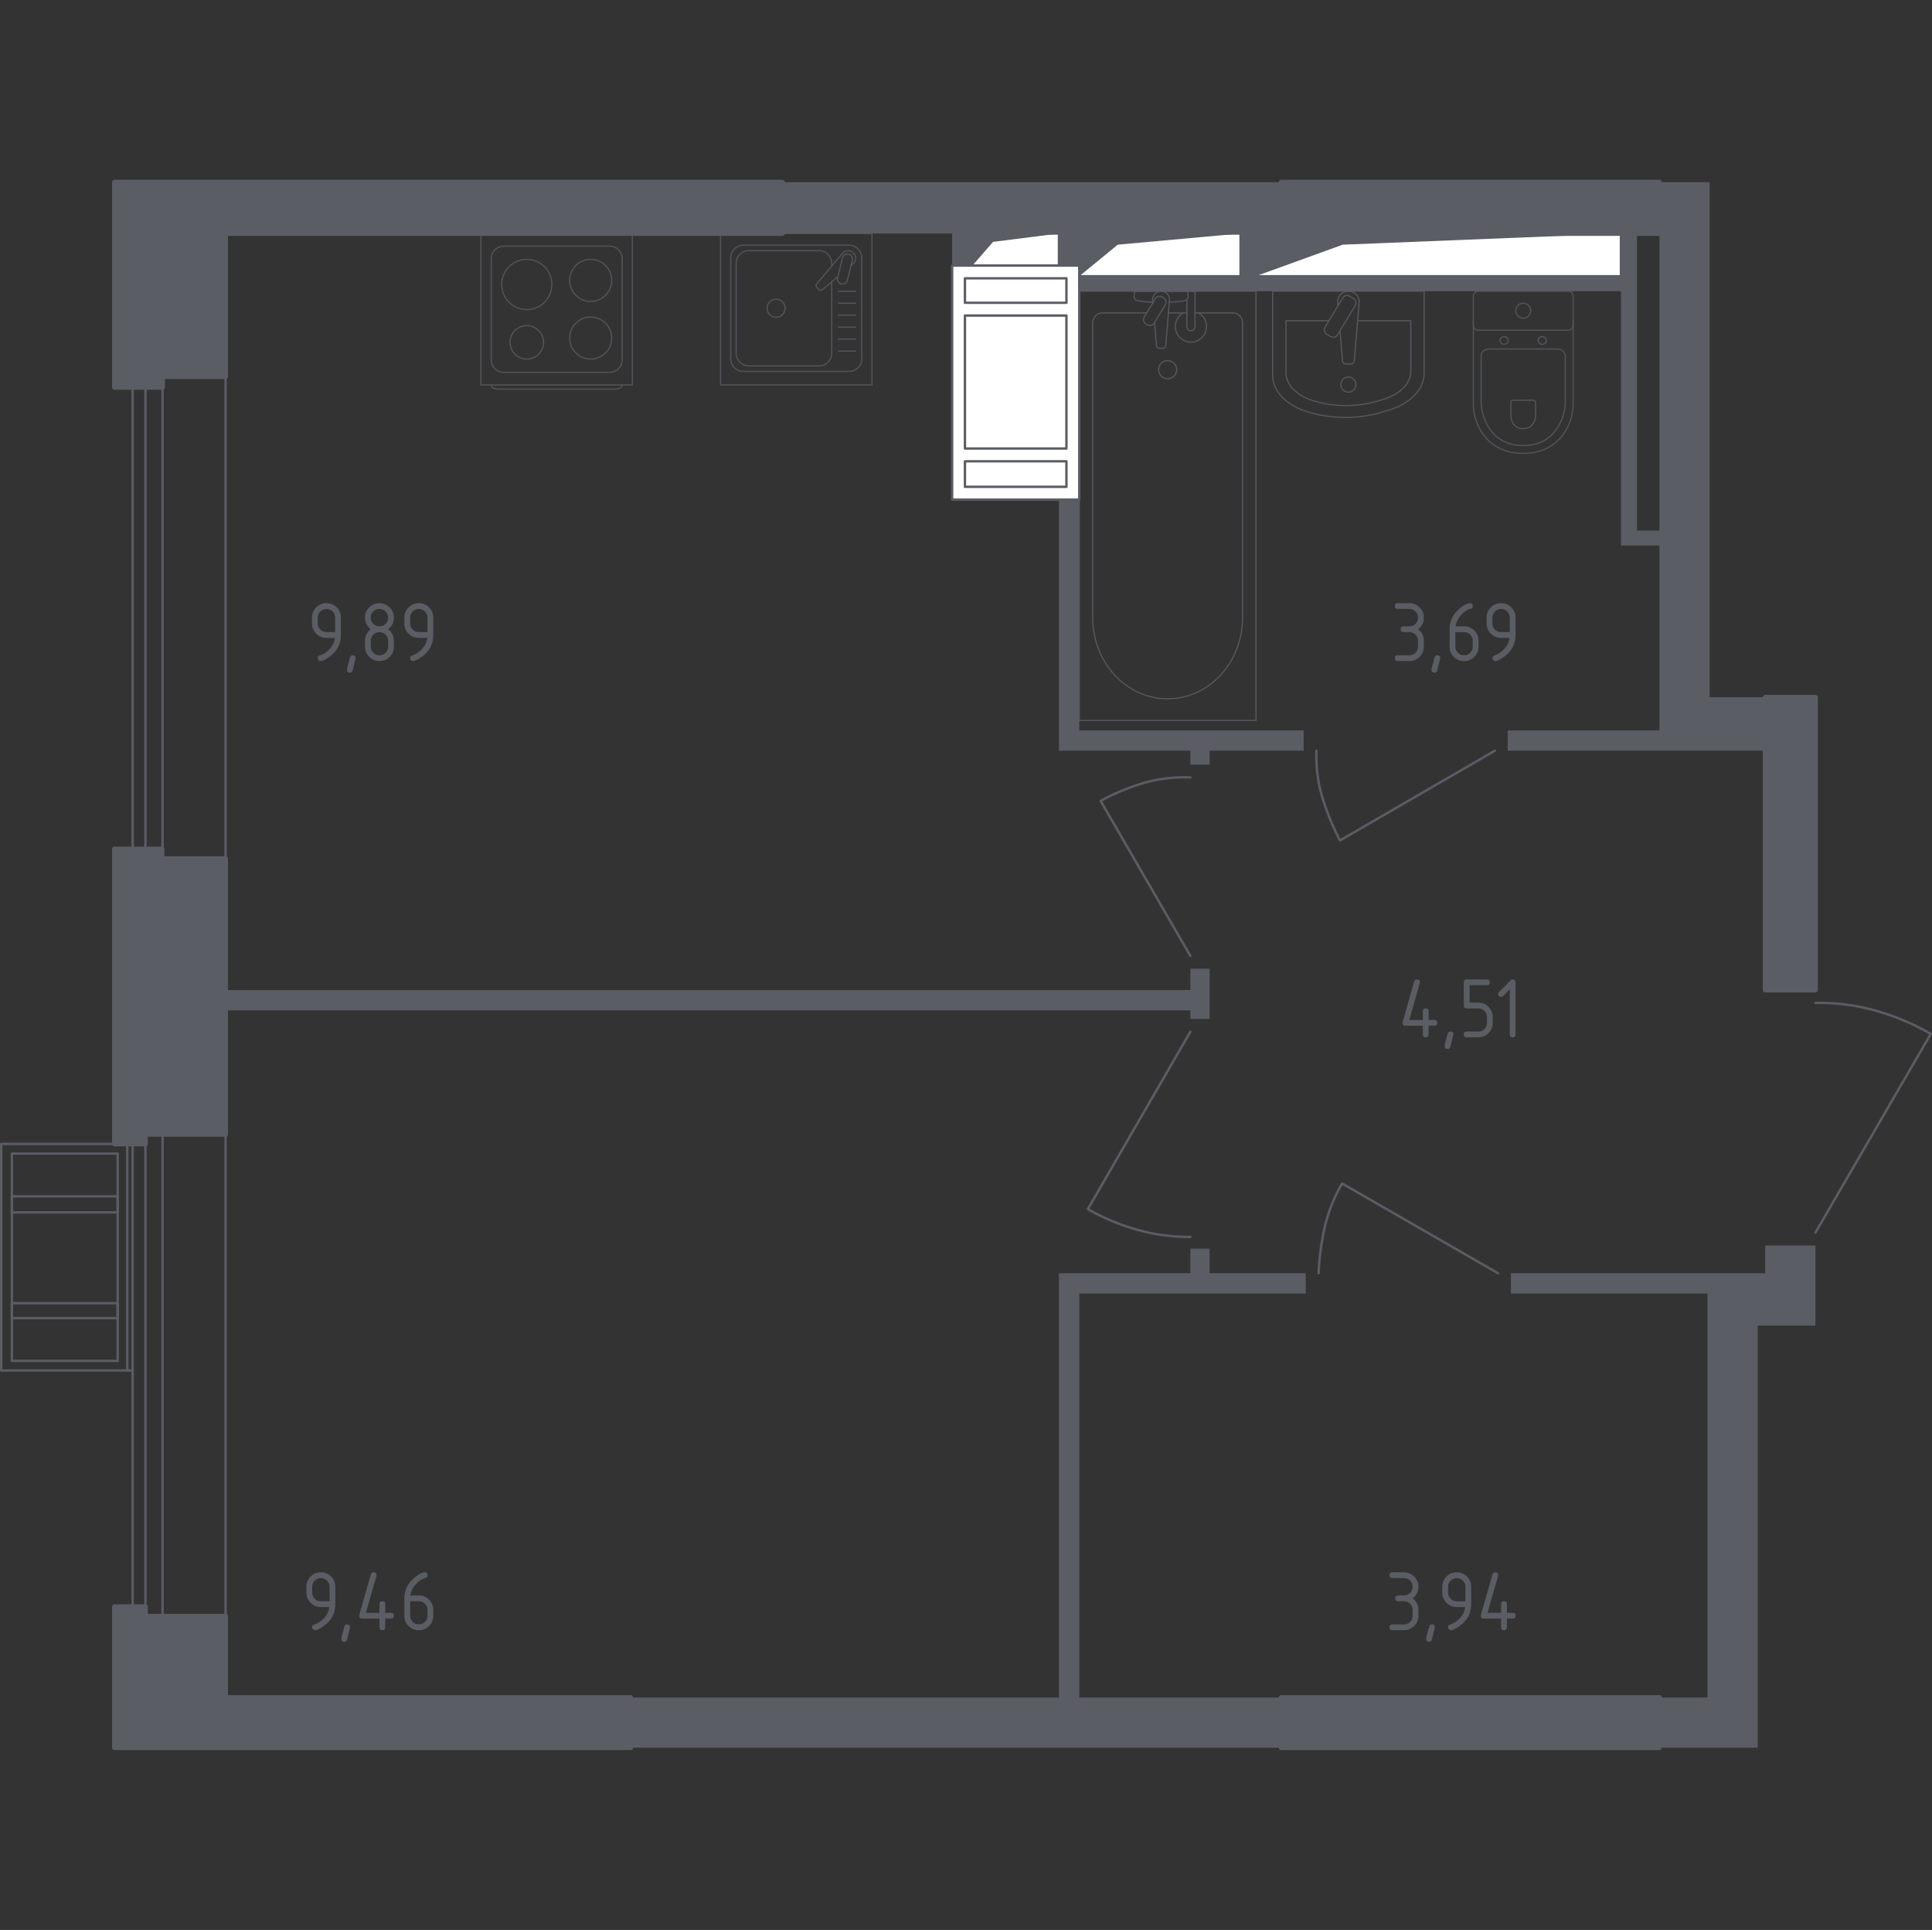 <?xml version="1.0" encoding="utf-8"?>
<!-- Generator: Adobe Illustrator 25.2.1, SVG Export Plug-In . SVG Version: 6.00 Build 0)  -->
<svg version="1.1" xmlns="http://www.w3.org/2000/svg" xmlns:xlink="http://www.w3.org/1999/xlink" x="0px" y="0px"
	 viewBox="0 0 1001.24 1000" style="enable-background:new 0 0 1001.24 1000;" xml:space="preserve">
<rect x="0" y="0" width="1001.24" height="1000" fill="#333333" stroke="none"/>
<style type="text/css">
	.st0{fill:none;stroke:#5B5D65;stroke-width:1.242;stroke-linecap:round;stroke-linejoin:round;stroke-miterlimit:10;}
	.st1{fill:#FFFFFF;stroke:#5B5D65;stroke-width:1.242;stroke-linecap:round;stroke-linejoin:round;stroke-miterlimit:10;}
	.st2{fill:#5B5D65;}
	.st3{opacity:0.8;}
	.st4{fill:none;stroke:#5B5D65;stroke-width:0.621;stroke-linecap:round;stroke-linejoin:round;stroke-miterlimit:10;}
	.st5{opacity:0.86;}
	.st6{fill:#5B5D65;stroke:#5B5D65;stroke-width:2.484;stroke-linecap:round;stroke-linejoin:round;stroke-miterlimit:10;}
</style>
<g id="Слой_1">
</g>
<g id="Окна_x2C__двери">
	<path class="st0" d="M776.37,659.74l-80.84-46.51c-2.2,3.76-4.62,8.57-6.64,14.4c-2.21,6.36-3.1,11.44-3.88,16.06
		c-0.74,4.4-1.42,9.82-1.66,16.06"/>
	<path class="st0" d="M616.9,495.3l-46.51-80.29c3.62-2.01,8.46-4.43,14.4-6.64c3.77-1.41,8.73-3.23,15.5-4.43
		c4.09-0.73,9.77-1.39,16.61-1.11"/>
	<path class="st0" d="M774.71,388.98l-80.29,46.51c-2.96-5.61-5.1-10.71-6.64-14.95c-1.61-4.42-3.29-9.1-4.43-15.5
		c-1.09-6.17-1.27-11.64-1.11-16.06"/>
	<path class="st0" d="M616.9,534.61l-53.16,91.92c4.41,2.51,9.97,5.28,16.61,7.75c8.9,3.31,15.96,4.66,17.72,4.98
		c4.99,0.92,11.37,1.71,18.83,1.66"/>
	<path class="st0" d="M940.82,638.7l59.8-102.99c-5.08-2.94-11.37-6.09-18.83-8.86c-10.01-3.72-17.96-5.19-19.93-5.54
		c-7.69-1.37-14.79-1.77-21.04-1.66"/>
	<g>
		<polyline class="st0" points="68.73,710.13 0.62,710.13 0.62,592.75 68.73,592.75 		"/>
		<rect x="6.16" y="597.73" class="st0" width="54.82" height="107.42"/>
		<line class="st0" x1="65.96" y1="710.13" x2="65.96" y2="592.74"/>
		<rect x="6.16" y="675.25" class="st0" width="54.82" height="7.75"/>
		<rect x="6.16" y="619.88" class="st0" width="54.82" height="8.31"/>
	</g>
	<g>
		<rect x="84.24" y="587.76" class="st0" width="32.67" height="249.72"/>
		<rect x="68.73" y="587.76" class="st0" width="6.64" height="249.72"/>
	</g>
	<g>
		<rect x="84.24" y="195.19" class="st0" width="32.67" height="249.72"/>
		<rect x="68.73" y="195.19" class="st0" width="6.64" height="249.72"/>
	</g>
</g>
<g id="Шахты">
	<g>
		<polyline class="st1" points="650.68,143.14 840.05,143.14 840.05,120.99 650.68,120.99 650.68,143.14 		"/>
		<polygon class="st2" points="650.68,120.99 650.68,143.14 695.87,126.78 840.05,120.99 		"/>
	</g>
	<g>
		<polyline class="st1" points="559.32,143.14 642.93,143.14 642.93,120.99 559.32,120.99 559.32,143.14 		"/>
		<polygon class="st2" points="559.32,120.99 559.32,143.14 579.27,126.78 642.93,120.99 		"/>
	</g>
	<g>
		<polyline class="st1" points="503.95,137.59 548.8,137.59 548.8,120.99 503.95,120.99 503.95,137.59 		"/>
		<polygon class="st2" points="503.95,120.99 503.95,137.59 514.65,125.33 548.8,120.99 		"/>
	</g>
	<g>
		<rect x="493.43" y="137.59" class="st1" width="65.89" height="121.27"/>
		<rect x="500.07" y="144.21" class="st1" width="52.6" height="12.68"/>
		<rect x="500.07" y="239.02" class="st1" width="52.6" height="13.23"/>
		<rect x="500.07" y="163.5" class="st1" width="52.6" height="68.9"/>
	</g>
</g>
<g id="Пунктир">
</g>
<g id="Перегородки">
	<g>
		<polygon class="st2" points="559.32,378.46 559.32,259.41 548.8,259.41 548.8,388.98 616.9,388.98 616.9,396.18 626.87,396.18 
			626.87,388.99 675.6,388.99 675.6,378.47 		"/>
		<polygon class="st2" points="914.8,645.35 914.8,659.74 783.02,659.74 783.02,670.26 884.9,670.26 884.9,879.57 859.98,879.57 
			859.98,905.59 910.92,905.59 910.92,686.87 940.82,686.87 940.82,645.35 		"/>
		<polygon class="st2" points="616.9,501.94 616.9,513.01 116.91,513.01 116.91,523.53 616.9,523.53 616.9,527.96 626.87,527.96 
			626.87,501.94 		"/>
		<polygon class="st2" points="676.7,670.26 676.7,659.74 626.87,659.74 626.87,647.01 616.9,647.01 616.9,659.74 548.8,659.74 
			548.8,879.57 326.84,879.57 326.84,905.59 663.97,905.59 663.97,879.57 559.32,879.57 559.32,670.26 		"/>
		<path class="st2" d="M886,361.3V94.41l-26.02,0v26.58h-19.93v22.15H650.68v-22.15h13.29V94.41l-258.51,0l0,26.58h87.97v16.61
			h10.52v-16.61h44.85v16.61h10.52v-16.61h83.61v22.15h-83.61v7.75h280.73v131.78h19.93v95.79h-78.63v10.52H914.8V361.3h26.02l0,0
			H886z M859.98,274.92h-11.63V120.99h11.63V274.92z"/>
	</g>
</g>
<g id="Сантехника">
	<g class="st3">
		<rect x="373.41" y="120.98" class="st4" width="78.49" height="78.49"/>
		<path class="st4" d="M440.05,192.44h-54.81c-3.61,0-6.54-2.93-6.54-6.54v-52.33c0-3.61,2.93-6.54,6.54-6.54h54.81
			c3.61,0,6.54,2.93,6.54,6.54v52.33C446.6,189.51,443.67,192.44,440.05,192.44z"/>
		<path class="st4" d="M431.02,146.02v37.03c0,3.61-2.93,6.54-6.54,6.54h-36.43c-3.61,0-6.54-2.93-6.54-6.54v-46.62
			c0-3.61,2.93-6.54,6.54-6.54h36.43c3.61,0,6.54,2.93,6.54,6.54v1.47"/>
		<path class="st4" d="M406.87,159.73c0,2.59-2.1,4.69-4.68,4.69c-2.58,0-4.68-2.1-4.68-4.69c0-2.58,2.1-4.68,4.68-4.68
			C404.78,155.05,406.87,157.15,406.87,159.73z"/>
		<path class="st4" d="M441.05,137.52l1.12-0.95c1.47-1.25,1.74-3.56,0.41-5.23c-0.09-0.12-0.18-0.22-0.29-0.32
			c-0.1-0.11-0.21-0.2-0.32-0.29c-1.67-1.32-3.98-1.05-5.23,0.42l-13.54,15.97c-0.47,0.46-0.43,1.26,0.09,1.79l1.11,1.11
			c0.53,0.52,1.32,0.56,1.8,0.09l8.03-6.8"/>
		<path class="st4" d="M435.98,147.09L435.98,147.09c-1.4-0.34-2.26-1.77-1.91-3.17l2.57-10.35c0.34-1.39,1.77-2.25,3.17-1.91
			c1.39,0.35,2.25,1.77,1.9,3.17l-2.56,10.34C438.8,146.58,437.38,147.43,435.98,147.09z"/>
		<line class="st4" x1="434.56" y1="181.92" x2="443.43" y2="181.92"/>
		<line class="st4" x1="434.56" y1="175.71" x2="443.43" y2="175.71"/>
		<line class="st4" x1="434.56" y1="169.5" x2="443.43" y2="169.5"/>
		<line class="st4" x1="434.56" y1="163.29" x2="443.43" y2="163.29"/>
		<line class="st4" x1="434.56" y1="157.09" x2="443.43" y2="157.09"/>
		<line class="st4" x1="434.56" y1="150.88" x2="443.43" y2="150.88"/>
	</g>
	<g class="st3">
		<path class="st4" d="M322.44,199.51L322.44,199.51c0,1.17-1.64,2.12-3.65,2.12h-60.6c-2.01,0-3.65-0.95-3.65-2.12"/>
		<rect x="249.24" y="120.98" class="st4" width="78.49" height="78.49"/>
		<path class="st4" d="M261.09,127.53h54.81c3.61,0,6.54,2.93,6.54,6.54v52.33c0,3.61-2.93,6.54-6.54,6.54h-54.81
			c-3.61,0-6.54-2.93-6.54-6.54v-52.33C254.55,130.46,257.47,127.53,261.09,127.53z"/>
		<path class="st4" d="M295.22,145.29c0-6.02,4.88-10.89,10.89-10.89c6.02,0,10.9,4.87,10.9,10.89c0,6.02-4.88,10.89-10.9,10.89
			C300.1,156.18,295.22,151.31,295.22,145.29z"/>
		<path class="st4" d="M259.97,147.41c0-7.19,5.83-13.01,13.01-13.01c7.19,0,13.02,5.82,13.02,13.01c0,7.19-5.83,13.02-13.02,13.02
			C265.8,160.43,259.97,154.6,259.97,147.41z"/>
		<path class="st4" d="M295.22,175.17c0-6.02,4.88-10.89,10.89-10.89c6.02,0,10.9,4.87,10.9,10.89c0,6.02-4.88,10.89-10.9,10.89
			C300.1,186.06,295.22,181.19,295.22,175.17z"/>
		<path class="st4" d="M264.32,177.39c0-4.79,3.89-8.68,8.68-8.68c4.79,0,8.68,3.89,8.68,8.68c0,4.79-3.89,8.68-8.68,8.68
			C268.2,186.06,264.32,182.18,264.32,177.39z"/>
	</g>
	<g>
		<g class="st5">
			<path class="st4" d="M738.04,150.88v42.63c0,8.11-6.97,15.47-17.83,18.84l-3.39,1.06c-12.73,3.94-27.36,3.85-39.97-0.26
				c-10.58-3.44-17.31-10.7-17.31-18.68v-43.59H738.04z"/>
			<path class="st4" d="M703.56,166.18h27.59v26.23c0,6.31-5.74,12.04-14.7,14.66l-2.79,0.82c-10.49,3.07-22.56,3-32.95-0.19
				c-8.72-2.68-14.27-8.34-14.27-14.54v-26.98h22.3"/>
			<path class="st4" d="M693.39,158.44l-0.14-1.75c-0.23-2.78,1.87-5.42,4.93-5.77c0.2-0.02,0.41-0.04,0.62-0.04
				s0.41,0.01,0.62,0.04c3.06,0.36,5.16,2.99,4.93,5.77l-2.49,30.19c0,0.96-0.86,1.74-1.93,1.74h-2.27c-1.06,0-1.92-0.78-1.92-1.74
				l-1.28-15.53"/>
			<path class="st4" d="M687.57,173.17l2.01,1.2c1.23,0.74,2.85,0.34,3.59-0.89l9.16-15.21c0.75-1.24,0.35-2.86-0.89-3.6l-2-1.21
				c-1.23-0.74-2.85-0.34-3.59,0.89l-9.16,15.22C685.94,170.81,686.34,172.43,687.57,173.17z"/>
			<path class="st4" d="M694.87,199.28c0,2.16,1.76,3.92,3.92,3.92c2.16,0,3.91-1.75,3.91-3.92c0-2.17-1.75-3.92-3.91-3.92
				C696.63,195.36,694.87,197.12,694.87,199.28z"/>
		</g>
		<g class="st5">
			<line class="st4" x1="605.53" y1="162.13" x2="615.08" y2="162.13"/>
			<path class="st4" d="M619.31,162.13h19.74c2.7,0,4.87,2.36,4.87,5.26v152.76c0,10.42-3.6,20.48-10.08,28.2
				c-15.4,18.32-42.06,18.32-57.46,0c-6.49-7.72-10.09-17.78-10.09-28.2V167.39c0-2.9,2.19-5.26,4.88-5.26h23.12"/>
			<rect x="559.32" y="150.88" class="st4" width="91.59" height="222.44"/>
			<path class="st4" d="M605.12,196.22c2.59,0,4.69-2.1,4.69-4.69c0-2.58-2.1-4.69-4.69-4.69c-2.59,0-4.69,2.1-4.69,4.69
				C600.43,194.12,602.53,196.22,605.12,196.22z"/>
			<path class="st4" d="M615.08,150.89h4.23v6.9v0.47v10.9c0,0-0.08,2.24-2.11,2.24c-2.04,0-2.12-2.24-2.12-2.24v-10.9v-0.47v-2.54"
				/>
			<g>
				<path class="st4" d="M597.49,156.82l-0.11-1.37c-0.18-2.18,1.46-4.24,3.86-4.52c0.16-0.02,0.32-0.03,0.48-0.03
					c0.16,0,0.32,0.01,0.48,0.03c2.4,0.28,4.04,2.34,3.87,4.52l-1.95,23.65c0,0.75-0.67,1.36-1.51,1.36h-1.78
					c-0.84,0-1.5-0.61-1.5-1.36l-0.99-11.98"/>
				<path class="st4" d="M593.89,167.88l0.69,0.42c1.24,0.74,2.85,0.34,3.59-0.9l5.72-9.49c0.74-1.23,0.34-2.85-0.89-3.6l-0.71-0.42
					c-1.22-0.74-2.84-0.34-3.59,0.89l-5.71,9.49C592.25,165.52,592.65,167.14,593.89,167.88z"/>
				<path class="st4" d="M597.61,156.62c-3.34-0.18-7.67-0.52-8.83-1.11c-1.62-0.83-0.9-3.12-0.9-3.12v-1.47h27.7v1.47
					c0,0,0.71,2.3-0.9,3.12c-1.14,0.58-5.38,0.92-8.7,1.1"/>
			</g>
			<path class="st4" d="M621.14,162.12c2.47,1.38,4.14,4.03,4.14,7.06c0,4.47-3.62,8.09-8.09,8.09c-4.47,0-8.09-3.62-8.09-8.09
				c0-3.03,1.67-5.68,4.14-7.06"/>
		</g>
		<g class="st3">
			<path class="st4" d="M763.53,166.1v43.06c0,4.69,1.18,9.34,3.56,13.5c3.39,5.93,9.92,12.26,22.3,12.26
				c12.39,0,18.91-6.33,22.31-12.26c2.38-4.16,3.55-8.8,3.55-13.5V166.1"/>
			<path class="st4" d="M771.54,180.86c-2.19,0-3.96,1.65-3.96,3.69v23.2c0,4.21,0.99,8.39,3,12.14
				c2.86,5.33,8.36,11.01,18.81,11.01c10.44,0,15.94-5.68,18.8-11.01c2.01-3.74,3-7.92,3-12.14v-23.2c0-2.04-1.77-3.69-3.96-3.69
				H771.54z"/>
			<path class="st4" d="M784.14,207.4c-0.65,0-1.17,0.48-1.17,1.08v6.82c0,1.24,0.29,2.47,0.88,3.57c0.83,1.56,2.46,3.23,5.52,3.23
				c3.07,0,4.69-1.67,5.53-3.23c0.59-1.1,0.88-2.33,0.88-3.57v-6.82c0-0.6-0.52-1.08-1.16-1.08H784.14z"/>
			<path class="st4" d="M781.67,176.4c0,1.1-0.96,1.99-2.16,1.99c-1.18,0-2.14-0.89-2.14-1.99c0-1.1,0.96-2,2.14-2
				C780.71,174.4,781.67,175.3,781.67,176.4z"/>
			<path class="st4" d="M801.39,176.4c0,1.1-0.96,1.99-2.15,1.99c-1.18,0-2.14-0.89-2.14-1.99c0-1.1,0.96-2,2.14-2
				C800.43,174.4,801.39,175.3,801.39,176.4z"/>
			<path class="st4" d="M812.65,171.13h-46.54c-1.43,0-2.58-1.16-2.58-2.58v-15.09c0-1.42,1.15-2.58,2.58-2.58h46.54
				c1.43,0,2.59,1.16,2.59,2.58v15.09C815.24,169.98,814.08,171.13,812.65,171.13z"/>
			<path class="st4" d="M793.26,161c0,2.15-1.74,3.88-3.88,3.88s-3.88-1.73-3.88-3.88c0-2.14,1.74-3.88,3.88-3.88
				S793.26,158.86,793.26,161z"/>
		</g>
	</g>
</g>
<g id="Несущие">
	<g>
		<polygon class="st6" points="326.84,879.57 116.91,879.57 116.91,837.48 75.38,837.48 75.38,832.5 59.32,832.5 59.32,905.59 
			326.84,905.59 		"/>
		<polyline class="st6" points="663.97,905.59 859.98,905.59 859.98,879.57 663.97,879.57 663.97,905.59 		"/>
		<polyline class="st6" points="940.82,513.01 940.82,361.3 914.8,361.3 914.8,513.01 940.82,513.01 		"/>
		<polygon class="st6" points="116.91,444.91 83.96,444.91 83.96,439.92 59.32,439.92 59.32,592.75 75.38,592.75 75.38,587.76 
			116.91,587.76 		"/>
		<polygon class="st6" points="405.45,94.41 59.32,94.41 59.32,200.72 84.24,200.72 84.24,195.19 116.91,195.19 116.91,120.99 
			405.45,120.99 		"/>
		<polyline class="st6" points="663.97,120.99 859.98,120.99 859.98,94.41 663.97,94.41 663.97,120.99 		"/>
	</g>
</g>
<g id="Слой_12">
</g>
<g id="Лифты_x2C__лестницы">
</g>
<g id="Площади">
	<g>
		<path class="st2" d="M726.84,530.01c0-0.17,0.01-0.3,0.05-0.41l6-21.01c0.21-0.73,0.7-1.09,1.46-1.09c1,0,1.5,0.5,1.5,1.5
			c0,0.14-0.02,0.28-0.05,0.43l-5.47,19.08h7.03V524c0-1,0.5-1.5,1.5-1.5c1,0,1.5,0.5,1.5,1.5v4.5h3c1,0,1.5,0.5,1.5,1.5
			c0,1-0.5,1.5-1.5,1.5h-3v4.5c0,1-0.5,1.5-1.5,1.5c-1,0-1.5-0.5-1.5-1.5v-4.5h-9.01C727.34,531.51,726.84,531.01,726.84,530.01z"/>
		<path class="st2" d="M751.7,534.51c1,0,1.5,0.49,1.5,1.48c0,0.14-0.52,2.27-1.55,6.39c-0.18,0.76-0.67,1.14-1.46,1.14
			c-1,0-1.5-0.5-1.5-1.5c0-0.68,0.52-2.81,1.55-6.37C750.46,534.89,750.94,534.51,751.7,534.51z"/>
		<path class="st2" d="M758.61,521v-12.01c0-1,0.5-1.5,1.5-1.5h10.51c1,0,1.5,0.5,1.5,1.5c0,1-0.5,1.5-1.5,1.5h-9.01v9.01h4.5
			c2.08,0,3.85,0.74,5.31,2.21c1.46,1.47,2.19,3.24,2.19,5.3v3c0,2.08-0.74,3.85-2.21,5.31c-1.47,1.46-3.24,2.19-5.3,2.19h-6
			c-1,0-1.5-0.5-1.5-1.5s0.5-1.5,1.5-1.5h6c1.26,0,2.32-0.44,3.2-1.31c0.87-0.87,1.31-1.94,1.31-3.19v-3c0-1.24-0.44-2.3-1.32-3.18
			s-1.94-1.32-3.18-1.32h-6C759.11,522.5,758.61,522,758.61,521z"/>
		<path class="st2" d="M782.42,512.63l-3.45,3.45c-0.29,0.28-0.64,0.42-1.05,0.42c-1,0-1.5-0.5-1.5-1.5c0-0.41,0.14-0.76,0.43-1.05
			l5.87-5.87c0.39-0.39,0.8-0.59,1.21-0.59c1,0,1.5,0.5,1.5,1.5v27.02c0,1-0.5,1.5-1.5,1.5s-1.5-0.5-1.5-1.5V512.63z"/>
	</g>
	<g>
		<path class="st2" d="M163.29,844.71c-0.39,0-0.74-0.15-1.05-0.45c-0.3-0.3-0.46-0.65-0.46-1.05c0-0.7,0.25-1.13,0.75-1.3
			c1.09-0.36,2-0.78,2.73-1.25c3.23-2.09,5.03-4.75,5.41-7.96h-4.39c-2.08,0-3.85-0.73-5.31-2.19c-1.46-1.46-2.19-3.23-2.19-5.31v-3
			c0-2.08,0.73-3.85,2.19-5.31c1.46-1.46,3.23-2.19,5.31-2.19c2.09,0,3.87,0.72,5.32,2.17c1.46,1.45,2.18,3.21,2.18,5.29v9.05
			c0,5.09-2.37,9.12-7.12,12.08C165.15,844.23,164.02,844.71,163.29,844.71z M170.79,829.7v-7.5c0-1.24-0.44-2.3-1.32-3.18
			s-1.94-1.32-3.18-1.32s-2.3,0.44-3.18,1.32c-0.88,0.88-1.32,1.94-1.32,3.18v3c0,1.26,0.44,2.32,1.31,3.19
			c0.87,0.87,1.94,1.31,3.2,1.31H170.79z"/>
		<path class="st2" d="M179.92,841.7c1,0,1.5,0.49,1.5,1.48c0,0.14-0.52,2.27-1.55,6.39c-0.18,0.76-0.67,1.14-1.46,1.14
			c-1,0-1.5-0.5-1.5-1.5c0-0.68,0.52-2.81,1.55-6.37C178.67,842.08,179.16,841.7,179.92,841.7z"/>
		<path class="st2" d="M186.13,837.2c0-0.17,0.01-0.3,0.05-0.41l6-21.01c0.21-0.73,0.7-1.09,1.46-1.09c1,0,1.5,0.5,1.5,1.5
			c0,0.14-0.02,0.28-0.05,0.43l-5.47,19.08h7.03v-4.5c0-1,0.5-1.5,1.5-1.5c1,0,1.5,0.5,1.5,1.5v4.5h3c1,0,1.5,0.5,1.5,1.5
			c0,1-0.5,1.5-1.5,1.5h-3v4.5c0,1-0.5,1.5-1.5,1.5c-1,0-1.5-0.5-1.5-1.5v-4.5h-9.01C186.63,838.7,186.13,838.2,186.13,837.2z"/>
		<path class="st2" d="M220.05,814.69c1,0,1.5,0.5,1.5,1.5c0,0.74-0.25,1.18-0.75,1.3c-2.23,0.56-4.18,1.9-5.84,4
			c-1.32,1.67-2.08,3.4-2.3,5.21h4.39c2.12,0,3.9,0.73,5.34,2.18c1.44,1.46,2.16,3.23,2.16,5.32v3c0,2.09-0.73,3.87-2.19,5.32
			c-1.46,1.46-3.23,2.18-5.31,2.18c-2.09,0-3.87-0.72-5.32-2.17c-1.46-1.45-2.18-3.21-2.18-5.29v-9.05c0-3.4,1.13-6.38,3.39-8.94
			c1.76-1.99,3.68-3.4,5.75-4.23C219.28,814.8,219.73,814.69,220.05,814.69z M212.55,829.7v7.5c0,1.26,0.44,2.32,1.31,3.19
			c0.87,0.87,1.94,1.31,3.2,1.31s2.32-0.44,3.2-1.32c0.87-0.88,1.31-1.94,1.31-3.18v-3c0-1.26-0.44-2.32-1.32-3.2
			c-0.88-0.87-1.94-1.31-3.18-1.31H212.55z"/>
	</g>
	<g>
		<path class="st2" d="M166.19,342.54c-0.39,0-0.74-0.15-1.05-0.45c-0.3-0.3-0.46-0.65-0.46-1.05c0-0.7,0.25-1.13,0.75-1.3
			c1.09-0.36,2-0.78,2.73-1.25c3.23-2.09,5.03-4.75,5.41-7.96h-4.39c-2.08,0-3.85-0.73-5.31-2.19c-1.46-1.46-2.19-3.23-2.19-5.31v-3
			c0-2.08,0.73-3.85,2.19-5.31c1.46-1.46,3.23-2.19,5.31-2.19c2.09,0,3.87,0.72,5.32,2.17c1.46,1.45,2.18,3.21,2.18,5.29v9.05
			c0,5.09-2.37,9.12-7.12,12.08C168.04,342.06,166.92,342.54,166.19,342.54z M173.69,327.53v-7.5c0-1.24-0.44-2.3-1.32-3.18
			s-1.94-1.32-3.18-1.32s-2.3,0.44-3.18,1.32c-0.88,0.88-1.32,1.94-1.32,3.18v3c0,1.26,0.44,2.32,1.31,3.19
			c0.87,0.87,1.94,1.31,3.2,1.31H173.69z"/>
		<path class="st2" d="M182.82,339.54c1,0,1.5,0.49,1.5,1.48c0,0.14-0.52,2.27-1.55,6.39c-0.18,0.76-0.67,1.14-1.46,1.14
			c-1,0-1.5-0.5-1.5-1.5c0-0.68,0.52-2.81,1.55-6.37C181.57,339.92,182.06,339.54,182.82,339.54z"/>
		<path class="st2" d="M196.65,342.54c-2.08,0-3.85-0.73-5.31-2.19c-1.46-1.46-2.19-3.23-2.19-5.31v-3c0-2.49,1-4.49,3-6
			c-2-1.52-3-3.52-3-6c0-2.08,0.73-3.85,2.19-5.31c1.46-1.46,3.23-2.19,5.31-2.19s3.85,0.73,5.31,2.19
			c1.46,1.46,2.19,3.23,2.19,5.31c0,2.49-1,4.49-3,6c1.44,1.09,2.35,2.43,2.73,4.03c0.18,0.8,0.27,2.46,0.27,4.98
			c0,2.08-0.73,3.85-2.19,5.31C200.5,341.81,198.73,342.54,196.65,342.54z M196.65,324.53c1.26,0,2.32-0.44,3.2-1.31
			c0.87-0.87,1.31-1.94,1.31-3.2c0-1.24-0.44-2.3-1.32-3.18s-1.94-1.32-3.18-1.32c-1.26,0-2.32,0.44-3.2,1.31
			c-0.87,0.87-1.31,1.94-1.31,3.2c0,1.26,0.44,2.32,1.31,3.2C194.33,324.09,195.39,324.53,196.65,324.53z M196.65,339.54
			c1.26,0,2.32-0.44,3.2-1.31c0.87-0.87,1.31-1.94,1.31-3.19v-3c0-1.24-0.44-2.3-1.32-3.18s-1.94-1.32-3.18-1.32
			c-1.26,0-2.32,0.44-3.2,1.31c-0.87,0.87-1.31,1.94-1.31,3.2v3c0,1.26,0.44,2.32,1.31,3.19
			C194.33,339.1,195.39,339.54,196.65,339.54z"/>
		<path class="st2" d="M214.05,342.54c-0.39,0-0.74-0.15-1.05-0.45c-0.3-0.3-0.46-0.65-0.46-1.05c0-0.7,0.25-1.13,0.75-1.3
			c1.09-0.36,2-0.78,2.73-1.25c3.23-2.09,5.03-4.75,5.41-7.96h-4.39c-2.08,0-3.85-0.73-5.31-2.19c-1.46-1.46-2.19-3.23-2.19-5.31v-3
			c0-2.08,0.73-3.85,2.19-5.31c1.46-1.46,3.23-2.19,5.31-2.19c2.09,0,3.87,0.72,5.32,2.17c1.46,1.45,2.18,3.21,2.18,5.29v9.05
			c0,5.09-2.37,9.12-7.12,12.08C215.9,342.06,214.78,342.54,214.05,342.54z M221.55,327.53v-7.5c0-1.24-0.44-2.3-1.32-3.18
			s-1.94-1.32-3.18-1.32s-2.3,0.44-3.18,1.32c-0.88,0.88-1.32,1.94-1.32,3.18v3c0,1.26,0.44,2.32,1.31,3.19
			c0.87,0.87,1.94,1.31,3.2,1.31H221.55z"/>
	</g>
	<g>
		<path class="st2" d="M730.38,327.53h-3c-1,0-1.5-0.5-1.5-1.5c0-1,0.5-1.5,1.5-1.5h3c1.26,0,2.32-0.44,3.2-1.31
			c0.87-0.87,1.31-1.94,1.31-3.2c0-1.24-0.44-2.3-1.32-3.18s-1.94-1.32-3.18-1.32h-6c-1,0-1.5-0.5-1.5-1.5c0-1,0.5-1.5,1.5-1.5h6
			c2.08,0,3.85,0.74,5.31,2.21c1.46,1.47,2.19,3.24,2.19,5.3c0,2.49-1,4.49-3,6c2,1.52,3,3.52,3,6v3c0,2.08-0.74,3.85-2.21,5.31
			c-1.47,1.46-3.24,2.19-5.3,2.19h-6c-1,0-1.5-0.5-1.5-1.5s0.5-1.5,1.5-1.5h6c1.26,0,2.32-0.44,3.2-1.31
			c0.87-0.87,1.31-1.94,1.31-3.19v-3c0-1.24-0.44-2.3-1.32-3.18S731.62,327.53,730.38,327.53z"/>
		<path class="st2" d="M744.89,339.54c1,0,1.5,0.49,1.5,1.48c0,0.14-0.52,2.27-1.55,6.39c-0.18,0.76-0.67,1.14-1.46,1.14
			c-1,0-1.5-0.5-1.5-1.5c0-0.68,0.52-2.81,1.55-6.37C743.65,339.92,744.13,339.54,744.89,339.54z"/>
		<path class="st2" d="M761.73,312.52c1,0,1.5,0.5,1.5,1.5c0,0.74-0.25,1.18-0.75,1.3c-2.23,0.56-4.18,1.9-5.84,4
			c-1.32,1.67-2.08,3.4-2.3,5.21h4.39c2.12,0,3.9,0.73,5.34,2.18c1.44,1.46,2.16,3.23,2.16,5.32v3c0,2.09-0.73,3.87-2.19,5.32
			c-1.46,1.46-3.23,2.18-5.31,2.18c-2.09,0-3.87-0.72-5.32-2.17c-1.46-1.45-2.18-3.21-2.18-5.29v-9.05c0-3.4,1.13-6.38,3.39-8.94
			c1.76-1.99,3.68-3.4,5.75-4.23C760.96,312.64,761.41,312.52,761.73,312.52z M754.22,327.53v7.5c0,1.26,0.44,2.32,1.31,3.19
			c0.87,0.87,1.94,1.31,3.2,1.31s2.32-0.44,3.2-1.32c0.87-0.88,1.31-1.94,1.31-3.18v-3c0-1.26-0.44-2.32-1.32-3.2
			c-0.88-0.87-1.94-1.31-3.18-1.31H754.22z"/>
		<path class="st2" d="M774.92,342.54c-0.39,0-0.74-0.15-1.05-0.45c-0.3-0.3-0.46-0.65-0.46-1.05c0-0.7,0.25-1.13,0.75-1.3
			c1.09-0.36,2-0.78,2.73-1.25c3.23-2.09,5.03-4.75,5.41-7.96h-4.39c-2.08,0-3.85-0.73-5.31-2.19c-1.46-1.46-2.19-3.23-2.19-5.31v-3
			c0-2.08,0.73-3.85,2.19-5.31c1.46-1.46,3.23-2.19,5.31-2.19c2.09,0,3.87,0.72,5.32,2.17c1.46,1.45,2.18,3.21,2.18,5.29v9.05
			c0,5.09-2.37,9.12-7.12,12.08C776.77,342.06,775.65,342.54,774.92,342.54z M782.42,327.53v-7.5c0-1.24-0.44-2.3-1.32-3.18
			s-1.94-1.32-3.18-1.32s-2.3,0.44-3.18,1.32c-0.88,0.88-1.32,1.94-1.32,3.18v3c0,1.26,0.44,2.32,1.31,3.19
			c0.87,0.87,1.94,1.31,3.2,1.31H782.42z"/>
	</g>
	<g>
		<path class="st2" d="M727.59,829.7h-3c-1,0-1.5-0.5-1.5-1.5c0-1,0.5-1.5,1.5-1.5h3c1.26,0,2.32-0.44,3.2-1.31
			c0.87-0.87,1.31-1.94,1.31-3.2c0-1.24-0.44-2.3-1.32-3.18s-1.94-1.32-3.18-1.32h-6c-1,0-1.5-0.5-1.5-1.5c0-1,0.5-1.5,1.5-1.5h6
			c2.08,0,3.85,0.74,5.31,2.21c1.46,1.47,2.19,3.24,2.19,5.3c0,2.49-1,4.49-3,6c2,1.52,3,3.52,3,6v3c0,2.08-0.74,3.85-2.21,5.31
			c-1.47,1.46-3.24,2.19-5.3,2.19h-6c-1,0-1.5-0.5-1.5-1.5s0.5-1.5,1.5-1.5h6c1.26,0,2.32-0.44,3.2-1.31
			c0.87-0.87,1.31-1.94,1.31-3.19v-3c0-1.24-0.44-2.3-1.32-3.18S728.84,829.7,727.59,829.7z"/>
		<path class="st2" d="M742.1,841.7c1,0,1.5,0.49,1.5,1.48c0,0.14-0.52,2.27-1.55,6.39c-0.18,0.76-0.67,1.14-1.46,1.14
			c-1,0-1.5-0.5-1.5-1.5c0-0.68,0.52-2.81,1.55-6.37C740.86,842.08,741.35,841.7,742.1,841.7z"/>
		<path class="st2" d="M751.94,844.71c-0.39,0-0.74-0.15-1.05-0.45c-0.3-0.3-0.46-0.65-0.46-1.05c0-0.7,0.25-1.13,0.75-1.3
			c1.09-0.36,2-0.78,2.73-1.25c3.23-2.09,5.03-4.75,5.41-7.96h-4.39c-2.08,0-3.85-0.73-5.31-2.19c-1.46-1.46-2.19-3.23-2.19-5.31v-3
			c0-2.08,0.73-3.85,2.19-5.31c1.46-1.46,3.23-2.19,5.31-2.19c2.09,0,3.87,0.72,5.32,2.17c1.46,1.45,2.18,3.21,2.18,5.29v9.05
			c0,5.09-2.37,9.12-7.12,12.08C753.79,844.23,752.66,844.71,751.94,844.71z M759.44,829.7v-7.5c0-1.24-0.44-2.3-1.32-3.18
			s-1.94-1.32-3.18-1.32s-2.3,0.44-3.18,1.32c-0.88,0.88-1.32,1.94-1.32,3.18v3c0,1.26,0.44,2.32,1.31,3.19
			c0.87,0.87,1.94,1.31,3.2,1.31H759.44z"/>
		<path class="st2" d="M767.41,837.2c0-0.17,0.01-0.3,0.05-0.41l6-21.01c0.21-0.73,0.7-1.09,1.46-1.09c1,0,1.5,0.5,1.5,1.5
			c0,0.14-0.02,0.28-0.05,0.43l-5.47,19.08h7.03v-4.5c0-1,0.5-1.5,1.5-1.5c1,0,1.5,0.5,1.5,1.5v4.5h3c1,0,1.5,0.5,1.5,1.5
			c0,1-0.5,1.5-1.5,1.5h-3v4.5c0,1-0.5,1.5-1.5,1.5c-1,0-1.5-0.5-1.5-1.5v-4.5h-9.01C767.91,838.7,767.41,838.2,767.41,837.2z"/>
	</g>
</g>
<g id="Таблички">
</g>
<g id="Этаж_x2C__секции">
</g>
</svg>
